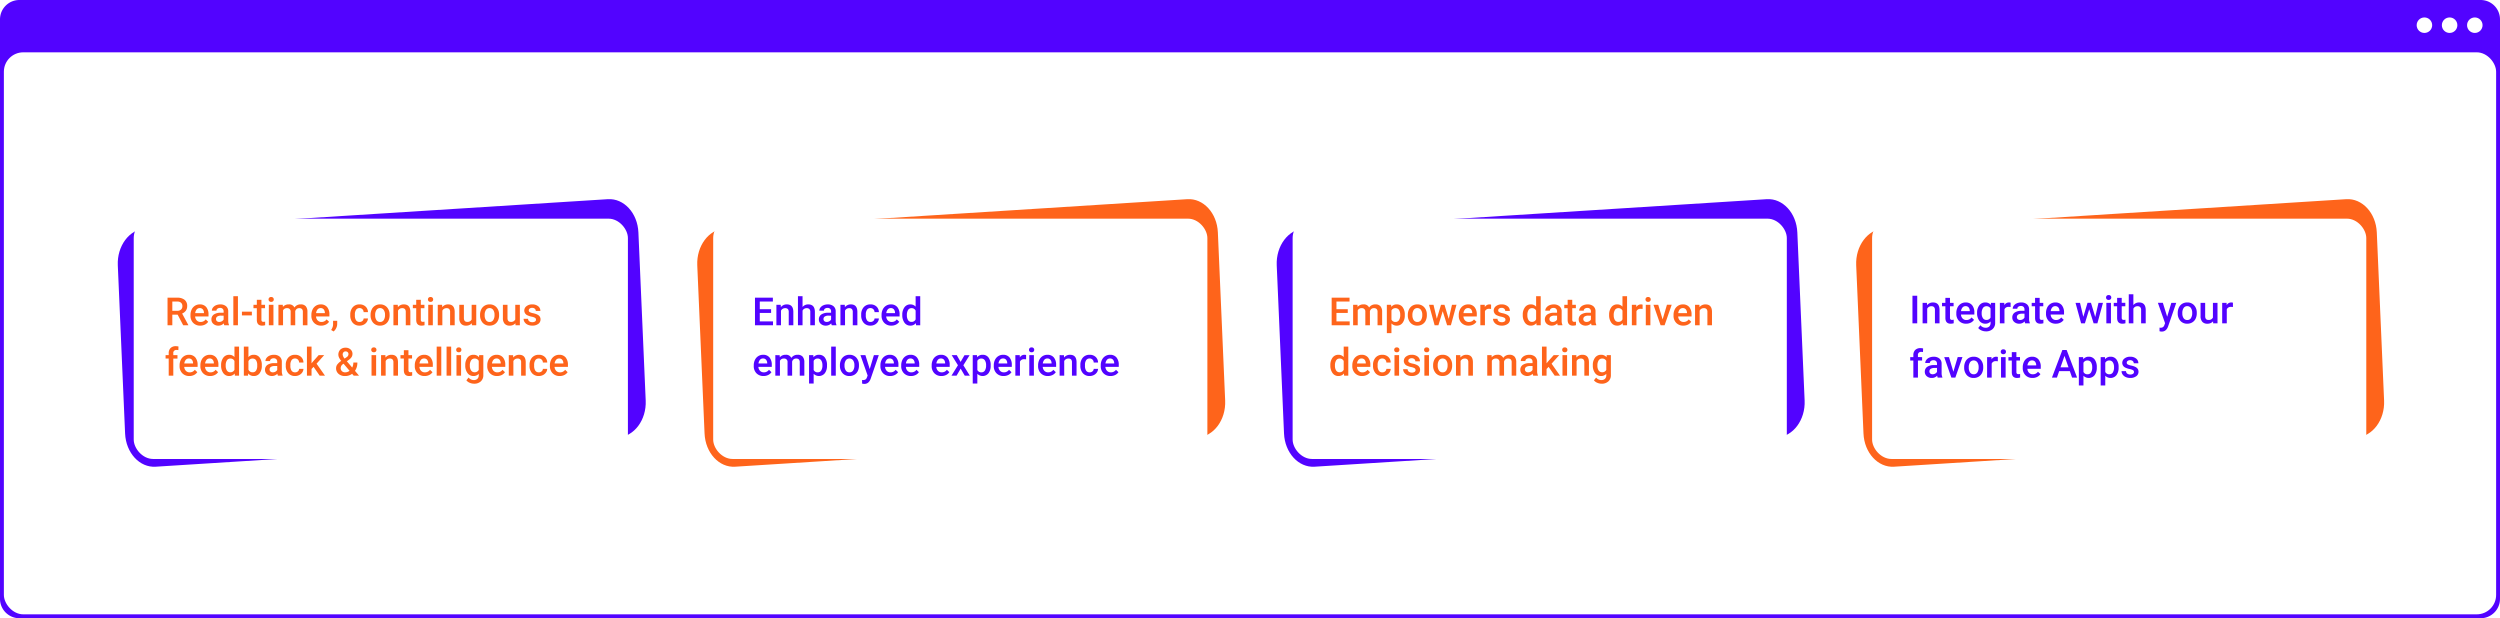 <svg xmlns="http://www.w3.org/2000/svg" xmlns:xlink="http://www.w3.org/1999/xlink" width="1290" height="319" viewBox="0 0 1290 319">
  <defs>
    <filter id="Rectangle_236" x="60" y="103.83" width="273" height="142" filterUnits="userSpaceOnUse">
      <feOffset dy="3" input="SourceAlpha"/>
      <feGaussianBlur stdDeviation="3" result="blur"/>
      <feFlood flood-opacity="0.161"/>
      <feComposite operator="in" in2="blur"/>
      <feComposite in="SourceGraphic"/>
    </filter>
    <filter id="Rectangle_236-2" x="957" y="103.83" width="273" height="142" filterUnits="userSpaceOnUse">
      <feOffset dy="3" input="SourceAlpha"/>
      <feGaussianBlur stdDeviation="3" result="blur-2"/>
      <feFlood flood-opacity="0.161"/>
      <feComposite operator="in" in2="blur-2"/>
      <feComposite in="SourceGraphic"/>
    </filter>
    <filter id="Rectangle_236-3" x="657.999" y="103.83" width="273" height="142" filterUnits="userSpaceOnUse">
      <feOffset dy="3" input="SourceAlpha"/>
      <feGaussianBlur stdDeviation="3" result="blur-3"/>
      <feFlood flood-opacity="0.161"/>
      <feComposite operator="in" in2="blur-3"/>
      <feComposite in="SourceGraphic"/>
    </filter>
    <filter id="Rectangle_236-4" x="358.999" y="103.83" width="273" height="142" filterUnits="userSpaceOnUse">
      <feOffset dy="3" input="SourceAlpha"/>
      <feGaussianBlur stdDeviation="3" result="blur-4"/>
      <feFlood flood-opacity="0.161"/>
      <feComposite operator="in" in2="blur-4"/>
      <feComposite in="SourceGraphic"/>
    </filter>
  </defs>
  <g id="upz_coreCase" transform="translate(-304.234 -1551)">
    <g id="Base" transform="translate(-7.766 462)">
      <path id="Path_3044" data-name="Path 3044" d="M10,0H1280a10,10,0,0,1,10,10V309a10,10,0,0,1-10,10H10A10,10,0,0,1,0,309V10A10,10,0,0,1,10,0Z" transform="translate(312 1089)" fill="#5203ff"/>
      <rect id="Rectangle_187" data-name="Rectangle 187" width="1286" height="290" rx="10" transform="translate(314 1116)" fill="#fff"/>
      <circle id="Ellipse_157" data-name="Ellipse 157" cx="4" cy="4" r="4" transform="translate(1585 1098)" fill="#fff"/>
      <circle id="Ellipse_158" data-name="Ellipse 158" cx="4" cy="4" r="4" transform="translate(1572 1098)" fill="#fff"/>
      <circle id="Ellipse_159" data-name="Ellipse 159" cx="4" cy="4" r="4" transform="translate(1559 1098)" fill="#fff"/>
    </g>
    <g id="core-box-1" transform="translate(375.626 1648.83)">
      <path id="Path_3073" data-name="Path 3073" d="M15.009-.162,254.144-2.748c8.289-.09,14.936,7.94,14.846,17.934l-.779,86.864c-.09,9.994-6.882,18.169-15.171,18.259L13.9,122.895c-8.289.09-14.936-7.94-14.846-17.934L-.162,18.1C-.073,8.1,6.72-.073,15.009-.162Z" transform="translate(-11.392 20.993) rotate(-3)" fill="#5203ff"/>
      <g transform="matrix(1, 0, 0, 1, -71.39, -97.83)" filter="url(#Rectangle_236)">
        <rect id="Rectangle_236-5" data-name="Rectangle 236" width="255" height="124" rx="10" transform="translate(69 109.83)" fill="#fff"/>
      </g>
      <path id="Path_3077" data-name="Path 3077" d="M6.67-5.469H3.916V0H1.445V-14.219h5a5.816,5.816,0,0,1,3.8,1.1,3.907,3.907,0,0,1,1.338,3.2,4,4,0,0,1-.688,2.39A4.381,4.381,0,0,1,8.975-6.048L12.168-.127V0H9.521ZM3.916-7.461H6.455a2.824,2.824,0,0,0,1.953-.63,2.2,2.2,0,0,0,.7-1.724,2.338,2.338,0,0,0-.649-1.768,2.759,2.759,0,0,0-1.938-.645H3.916ZM18.35.2a4.91,4.91,0,0,1-3.657-1.421,5.154,5.154,0,0,1-1.4-3.784V-5.3A6.34,6.34,0,0,1,13.9-8.13a4.645,4.645,0,0,1,1.714-1.938,4.531,4.531,0,0,1,2.461-.693,4.147,4.147,0,0,1,3.335,1.377,5.823,5.823,0,0,1,1.177,3.9v.957h-6.9a3.173,3.173,0,0,0,.874,2.07,2.624,2.624,0,0,0,1.929.762,3.213,3.213,0,0,0,2.656-1.318L22.422-1.8a4.272,4.272,0,0,1-1.694,1.47A5.3,5.3,0,0,1,18.35.2Zm-.283-9.053a2,2,0,0,0-1.577.684,3.543,3.543,0,0,0-.767,1.9h4.521v-.176a2.884,2.884,0,0,0-.635-1.8A1.983,1.983,0,0,0,18.066-8.857ZM30.742,0a3.662,3.662,0,0,1-.273-.986A3.694,3.694,0,0,1,27.7.2a3.728,3.728,0,0,1-2.6-.908,2.906,2.906,0,0,1-1.006-2.246,3,3,0,0,1,1.255-2.593,6.081,6.081,0,0,1,3.589-.9h1.455v-.693a1.851,1.851,0,0,0-.459-1.313,1.819,1.819,0,0,0-1.4-.493,2.09,2.09,0,0,0-1.328.405,1.254,1.254,0,0,0-.518,1.03H24.316a2.634,2.634,0,0,1,.576-1.626,3.839,3.839,0,0,1,1.567-1.187,5.506,5.506,0,0,1,2.212-.43,4.434,4.434,0,0,1,2.959.933,3.326,3.326,0,0,1,1.133,2.622v4.766a5.4,5.4,0,0,0,.4,2.275V0ZM28.135-1.709a2.7,2.7,0,0,0,1.323-.342,2.284,2.284,0,0,0,.933-.918V-4.961H29.111a3.5,3.5,0,0,0-1.982.459,1.487,1.487,0,0,0-.664,1.3,1.387,1.387,0,0,0,.454,1.089A1.758,1.758,0,0,0,28.135-1.709ZM37.773,0H35.4V-15h2.373Zm7.188-5.088H39.834V-7h5.127Zm4.932-8.047v2.568h1.865v1.758H49.893v5.9a1.3,1.3,0,0,0,.239.874,1.109,1.109,0,0,0,.854.269,3.656,3.656,0,0,0,.83-.1V-.029A5.845,5.845,0,0,1,50.254.2Q47.52.2,47.52-2.822V-8.809H45.781v-1.758H47.52v-2.568ZM56.094,0H53.721V-10.566h2.373Zm-2.52-13.311a1.259,1.259,0,0,1,.347-.908,1.309,1.309,0,0,1,.991-.361,1.326,1.326,0,0,1,1,.361,1.25,1.25,0,0,1,.352.908,1.221,1.221,0,0,1-.352.894,1.336,1.336,0,0,1-1,.356,1.32,1.32,0,0,1-.991-.356A1.23,1.23,0,0,1,53.574-13.311Zm7.334,2.744.068,1.1a3.8,3.8,0,0,1,3.047-1.3,2.921,2.921,0,0,1,2.9,1.621,3.748,3.748,0,0,1,3.242-1.621,3.294,3.294,0,0,1,2.6.967,4.257,4.257,0,0,1,.874,2.852V0H71.27V-6.875A2.1,2.1,0,0,0,70.83-8.35a1.924,1.924,0,0,0-1.455-.469,1.976,1.976,0,0,0-1.323.435,2.292,2.292,0,0,0-.718,1.138L67.344,0H64.971V-6.953a1.693,1.693,0,0,0-1.9-1.865,2.089,2.089,0,0,0-2.021,1.162V0H58.672V-10.566ZM80.732.2a4.91,4.91,0,0,1-3.657-1.421,5.154,5.154,0,0,1-1.4-3.784V-5.3a6.34,6.34,0,0,1,.61-2.827A4.645,4.645,0,0,1,78-10.068a4.531,4.531,0,0,1,2.461-.693,4.147,4.147,0,0,1,3.335,1.377,5.822,5.822,0,0,1,1.177,3.9v.957h-6.9a3.173,3.173,0,0,0,.874,2.07,2.624,2.624,0,0,0,1.929.762,3.213,3.213,0,0,0,2.656-1.318L84.8-1.8A4.272,4.272,0,0,1,83.11-.327,5.3,5.3,0,0,1,80.732.2Zm-.283-9.053a2,2,0,0,0-1.577.684,3.543,3.543,0,0,0-.767,1.9h4.521v-.176a2.884,2.884,0,0,0-.635-1.8A1.983,1.983,0,0,0,80.449-8.857ZM87.148,3.2l-1.279-.762A6.9,6.9,0,0,0,86.646.894a4.619,4.619,0,0,0,.22-1.343V-2.295H89l-.01,1.709a4.763,4.763,0,0,1-.522,2.075A5.155,5.155,0,0,1,87.148,3.2Zm13.379-4.9A2.146,2.146,0,0,0,102-2.217a1.768,1.768,0,0,0,.625-1.279h2.236a3.486,3.486,0,0,1-.615,1.841A4.035,4.035,0,0,1,102.686-.3a4.656,4.656,0,0,1-2.129.5A4.505,4.505,0,0,1,97.041-1.24a5.694,5.694,0,0,1-1.3-3.965v-.244a5.6,5.6,0,0,1,1.289-3.862,4.464,4.464,0,0,1,3.516-1.45,4.341,4.341,0,0,1,3.071,1.1,3.935,3.935,0,0,1,1.245,2.886h-2.236a2.173,2.173,0,0,0-.62-1.494,2,2,0,0,0-1.479-.586,2.088,2.088,0,0,0-1.777.835,4.261,4.261,0,0,0-.635,2.534v.381a4.331,4.331,0,0,0,.62,2.563A2.086,2.086,0,0,0,100.527-1.7Zm5.684-3.682a6.231,6.231,0,0,1,.615-2.8,4.493,4.493,0,0,1,1.729-1.914,4.87,4.87,0,0,1,2.559-.669,4.615,4.615,0,0,1,3.472,1.377,5.416,5.416,0,0,1,1.44,3.652l.01.557a6.286,6.286,0,0,1-.6,2.793,4.439,4.439,0,0,1-1.719,1.9A4.906,4.906,0,0,1,111.133.2a4.584,4.584,0,0,1-3.579-1.489,5.7,5.7,0,0,1-1.343-3.97Zm2.373.205a4.258,4.258,0,0,0,.674,2.554,2.191,2.191,0,0,0,1.875.923A2.167,2.167,0,0,0,113-2.637a4.7,4.7,0,0,0,.669-2.744,4.2,4.2,0,0,0-.688-2.539,2.2,2.2,0,0,0-1.87-.937,2.178,2.178,0,0,0-1.846.923A4.614,4.614,0,0,0,108.584-5.176Zm11.66-5.391.068,1.221a3.8,3.8,0,0,1,3.076-1.416q3.3,0,3.359,3.779V0h-2.373V-6.846a2.176,2.176,0,0,0-.435-1.489,1.828,1.828,0,0,0-1.421-.483,2.287,2.287,0,0,0-2.139,1.3V0h-2.373V-10.566Zm11.895-2.568v2.568H134v1.758h-1.865v5.9a1.3,1.3,0,0,0,.239.874,1.109,1.109,0,0,0,.854.269,3.656,3.656,0,0,0,.83-.1V-.029A5.845,5.845,0,0,1,132.5.2q-2.734,0-2.734-3.018V-8.809h-1.738v-1.758h1.738v-2.568ZM138.34,0h-2.373V-10.566h2.373Zm-2.52-13.311a1.259,1.259,0,0,1,.347-.908,1.309,1.309,0,0,1,.991-.361,1.326,1.326,0,0,1,1,.361,1.25,1.25,0,0,1,.352.908,1.221,1.221,0,0,1-.352.894,1.336,1.336,0,0,1-1,.356,1.32,1.32,0,0,1-.991-.356A1.23,1.23,0,0,1,135.82-13.311Zm7.3,2.744.068,1.221a3.8,3.8,0,0,1,3.076-1.416q3.3,0,3.359,3.779V0h-2.373V-6.846a2.176,2.176,0,0,0-.435-1.489,1.828,1.828,0,0,0-1.421-.483,2.287,2.287,0,0,0-2.139,1.3V0h-2.373V-10.566Zm15.322,9.531A3.68,3.68,0,0,1,155.479.2a3.28,3.28,0,0,1-2.6-1.006,4.279,4.279,0,0,1-.884-2.91v-6.846h2.373V-3.75q0,2.012,1.67,2.012a2.345,2.345,0,0,0,2.334-1.24v-7.588h2.373V0h-2.236Zm4.268-4.346a6.231,6.231,0,0,1,.615-2.8,4.493,4.493,0,0,1,1.729-1.914,4.87,4.87,0,0,1,2.559-.669,4.615,4.615,0,0,1,3.472,1.377,5.416,5.416,0,0,1,1.44,3.652l.01.557a6.286,6.286,0,0,1-.6,2.793,4.439,4.439,0,0,1-1.719,1.9A4.906,4.906,0,0,1,167.637.2a4.584,4.584,0,0,1-3.579-1.489,5.7,5.7,0,0,1-1.343-3.97Zm2.373.205a4.258,4.258,0,0,0,.674,2.554,2.191,2.191,0,0,0,1.875.923,2.167,2.167,0,0,0,1.87-.937,4.7,4.7,0,0,0,.669-2.744,4.2,4.2,0,0,0-.688-2.539,2.2,2.2,0,0,0-1.87-.937,2.178,2.178,0,0,0-1.846.923A4.614,4.614,0,0,0,165.088-5.176Zm15.859,4.141A3.68,3.68,0,0,1,177.979.2a3.28,3.28,0,0,1-2.6-1.006,4.279,4.279,0,0,1-.884-2.91v-6.846h2.373V-3.75q0,2.012,1.67,2.012a2.345,2.345,0,0,0,2.334-1.24v-7.588h2.373V0h-2.236Zm10.635-1.836a1.076,1.076,0,0,0-.522-.967,5.557,5.557,0,0,0-1.733-.586,8.911,8.911,0,0,1-2.021-.645,2.7,2.7,0,0,1-1.777-2.49,2.813,2.813,0,0,1,1.152-2.285,4.556,4.556,0,0,1,2.93-.918,4.74,4.74,0,0,1,3.062.938,2.975,2.975,0,0,1,1.167,2.432h-2.373a1.462,1.462,0,0,0-.508-1.138,1.946,1.946,0,0,0-1.348-.454,2.1,2.1,0,0,0-1.274.361,1.139,1.139,0,0,0-.493.967.962.962,0,0,0,.459.85,6.312,6.312,0,0,0,1.855.61,8.783,8.783,0,0,1,2.192.732,3.1,3.1,0,0,1,1.182,1.021A2.6,2.6,0,0,1,193.916-3a2.753,2.753,0,0,1-1.182,2.31,5.039,5.039,0,0,1-3.1.884,5.464,5.464,0,0,1-2.314-.469,3.809,3.809,0,0,1-1.582-1.289,3.051,3.051,0,0,1-.566-1.768h2.3a1.672,1.672,0,0,0,.635,1.294,2.467,2.467,0,0,0,1.553.454,2.4,2.4,0,0,0,1.426-.356A1.1,1.1,0,0,0,191.582-2.871ZM2.051,26V17.191H.439V15.434H2.051v-.967a3.629,3.629,0,0,1,.977-2.715,3.741,3.741,0,0,1,2.734-.957,5.485,5.485,0,0,1,1.328.176l-.059,1.855a4.674,4.674,0,0,0-.908-.078,1.524,1.524,0,0,0-1.7,1.748v.938H6.572v1.758H4.424V26Zm10.674.2a4.91,4.91,0,0,1-3.657-1.421,5.154,5.154,0,0,1-1.4-3.784V20.7a6.34,6.34,0,0,1,.61-2.827A4.645,4.645,0,0,1,9.99,15.932a4.531,4.531,0,0,1,2.461-.693,4.147,4.147,0,0,1,3.335,1.377,5.823,5.823,0,0,1,1.177,3.9v.957h-6.9a3.173,3.173,0,0,0,.874,2.07,2.624,2.624,0,0,0,1.929.762,3.213,3.213,0,0,0,2.656-1.318L16.8,24.2a4.272,4.272,0,0,1-1.694,1.47A5.3,5.3,0,0,1,12.725,26.2Zm-.283-9.053a2,2,0,0,0-1.577.684,3.543,3.543,0,0,0-.767,1.9h4.521v-.176a2.884,2.884,0,0,0-.635-1.8A1.983,1.983,0,0,0,12.441,17.143ZM23.457,26.2A4.91,4.91,0,0,1,19.8,24.774a5.154,5.154,0,0,1-1.4-3.784V20.7a6.34,6.34,0,0,1,.61-2.827,4.645,4.645,0,0,1,1.714-1.938,4.531,4.531,0,0,1,2.461-.693,4.147,4.147,0,0,1,3.335,1.377,5.823,5.823,0,0,1,1.177,3.9v.957h-6.9a3.173,3.173,0,0,0,.874,2.07,2.624,2.624,0,0,0,1.929.762,3.213,3.213,0,0,0,2.656-1.318L27.529,24.2a4.272,4.272,0,0,1-1.694,1.47A5.3,5.3,0,0,1,23.457,26.2Zm-.283-9.053a2,2,0,0,0-1.577.684,3.543,3.543,0,0,0-.767,1.9h4.521v-.176a2.884,2.884,0,0,0-.635-1.8A1.983,1.983,0,0,0,23.174,17.143Zm5.918,3.5a6.282,6.282,0,0,1,1.133-3.921,3.63,3.63,0,0,1,3.037-1.479,3.449,3.449,0,0,1,2.715,1.172V11H38.35V26H36.2l-.117-1.094A3.5,3.5,0,0,1,33.242,26.2a3.609,3.609,0,0,1-3-1.494A6.512,6.512,0,0,1,29.092,20.639Zm2.373.205a4.4,4.4,0,0,0,.62,2.515,2.012,2.012,0,0,0,1.763.9,2.241,2.241,0,0,0,2.129-1.3V18.451a2.207,2.207,0,0,0-2.109-1.27,2.027,2.027,0,0,0-1.777.913A4.9,4.9,0,0,0,31.465,20.844Zm18.633-.02A6.347,6.347,0,0,1,49,24.74,3.579,3.579,0,0,1,45.977,26.2a3.447,3.447,0,0,1-2.891-1.338L42.969,26H40.82V11h2.373v5.449a3.435,3.435,0,0,1,2.764-1.211,3.62,3.62,0,0,1,3.037,1.436,6.452,6.452,0,0,1,1.1,4.014Zm-2.373-.205a4.486,4.486,0,0,0-.605-2.578,2.016,2.016,0,0,0-1.758-.859,2.2,2.2,0,0,0-2.168,1.348v4.355a2.226,2.226,0,0,0,2.188,1.377,2,2,0,0,0,1.719-.83,4.347,4.347,0,0,0,.625-2.51ZM58.4,26a3.662,3.662,0,0,1-.273-.986,3.992,3.992,0,0,1-5.371.273,2.906,2.906,0,0,1-1.006-2.246A3,3,0,0,1,53,20.448a6.081,6.081,0,0,1,3.589-.9h1.455v-.693a1.851,1.851,0,0,0-.459-1.313,1.819,1.819,0,0,0-1.4-.493,2.09,2.09,0,0,0-1.328.405,1.254,1.254,0,0,0-.518,1.03H51.973a2.634,2.634,0,0,1,.576-1.626,3.838,3.838,0,0,1,1.567-1.187,5.506,5.506,0,0,1,2.212-.43,4.434,4.434,0,0,1,2.959.933,3.326,3.326,0,0,1,1.133,2.622v4.766a5.4,5.4,0,0,0,.4,2.275V26Zm-2.607-1.709a2.7,2.7,0,0,0,1.323-.342,2.284,2.284,0,0,0,.933-.918V21.039H56.768a3.5,3.5,0,0,0-1.982.459,1.487,1.487,0,0,0-.664,1.3,1.387,1.387,0,0,0,.454,1.089A1.758,1.758,0,0,0,55.791,24.291Zm11.455.01a2.146,2.146,0,0,0,1.475-.518,1.768,1.768,0,0,0,.625-1.279h2.236a3.486,3.486,0,0,1-.615,1.841A4.035,4.035,0,0,1,69.4,25.7a4.656,4.656,0,0,1-2.129.5A4.505,4.505,0,0,1,63.76,24.76a5.694,5.694,0,0,1-1.3-3.965v-.244a5.6,5.6,0,0,1,1.289-3.862,4.464,4.464,0,0,1,3.516-1.45,4.341,4.341,0,0,1,3.071,1.1,3.935,3.935,0,0,1,1.245,2.886H69.346a2.173,2.173,0,0,0-.62-1.494,2,2,0,0,0-1.479-.586,2.088,2.088,0,0,0-1.777.835,4.261,4.261,0,0,0-.635,2.534v.381a4.331,4.331,0,0,0,.62,2.563A2.086,2.086,0,0,0,67.246,24.3Zm9.561-2.832-1.055,1.084V26H73.379V11h2.373v8.652l.742-.928,2.92-3.291h2.852l-3.926,4.4L82.686,26H79.941Zm11.611.693a3.253,3.253,0,0,1,.537-1.812,8.432,8.432,0,0,1,2.119-1.958,8.851,8.851,0,0,1-1.157-1.777,3.676,3.676,0,0,1,.688-4.058,3.791,3.791,0,0,1,2.734-.972,3.608,3.608,0,0,1,2.544.913,2.95,2.95,0,0,1,.991,2.261,3.115,3.115,0,0,1-.449,1.636,5.323,5.323,0,0,1-1.475,1.489l-.967.7,2.744,3.242a5.67,5.67,0,0,0,.6-2.607h2.061a7.1,7.1,0,0,1-1.23,4.307L100.244,26H97.49l-.8-.947A5.883,5.883,0,0,1,93.057,26.2a4.908,4.908,0,0,1-3.374-1.118A3.707,3.707,0,0,1,88.418,22.162ZM93.125,24.3a3.623,3.623,0,0,0,2.246-.8l-3.105-3.662-.3.215a2.538,2.538,0,0,0-1.172,2.031,2.131,2.131,0,0,0,.635,1.6A2.338,2.338,0,0,0,93.125,24.3Zm-1.309-9.16A3.632,3.632,0,0,0,92.822,17.2l1.084-.742.3-.244a1.758,1.758,0,0,0,.605-1.377,1.261,1.261,0,0,0-.42-.952,1.491,1.491,0,0,0-1.064-.4,1.392,1.392,0,0,0-1.1.469A1.729,1.729,0,0,0,91.816,15.141ZM109.082,26h-2.373V15.434h2.373Zm-2.52-13.311a1.259,1.259,0,0,1,.347-.908,1.309,1.309,0,0,1,.991-.361,1.326,1.326,0,0,1,1,.361,1.25,1.25,0,0,1,.352.908,1.221,1.221,0,0,1-.352.894,1.336,1.336,0,0,1-1,.356,1.32,1.32,0,0,1-.991-.356A1.23,1.23,0,0,1,106.563,12.689Zm7.3,2.744.068,1.221a3.8,3.8,0,0,1,3.076-1.416q3.3,0,3.359,3.779V26H118V19.154a2.176,2.176,0,0,0-.435-1.489,1.828,1.828,0,0,0-1.421-.483A2.287,2.287,0,0,0,114,18.48V26h-2.373V15.434Zm11.895-2.568v2.568h1.865v1.758h-1.865v5.9a1.3,1.3,0,0,0,.239.874,1.109,1.109,0,0,0,.854.269,3.656,3.656,0,0,0,.83-.1v1.836a5.844,5.844,0,0,1-1.562.225q-2.734,0-2.734-3.018V17.191H121.65V15.434h1.738V12.865Zm8.33,13.33a4.91,4.91,0,0,1-3.657-1.421,5.154,5.154,0,0,1-1.4-3.784V20.7a6.34,6.34,0,0,1,.61-2.827,4.646,4.646,0,0,1,1.714-1.938,4.531,4.531,0,0,1,2.461-.693,4.147,4.147,0,0,1,3.335,1.377,5.823,5.823,0,0,1,1.177,3.9v.957h-6.9a3.173,3.173,0,0,0,.874,2.07,2.624,2.624,0,0,0,1.929.762,3.213,3.213,0,0,0,2.656-1.318l1.279,1.221a4.272,4.272,0,0,1-1.694,1.47A5.3,5.3,0,0,1,134.092,26.2Zm-.283-9.053a2,2,0,0,0-1.577.684,3.543,3.543,0,0,0-.767,1.9h4.521v-.176a2.884,2.884,0,0,0-.635-1.8A1.983,1.983,0,0,0,133.809,17.143ZM142.7,26h-2.373V11H142.7Zm5.107,0H145.43V11H147.8Zm5.107,0h-2.373V15.434h2.373Zm-2.52-13.311a1.259,1.259,0,0,1,.347-.908,1.309,1.309,0,0,1,.991-.361,1.326,1.326,0,0,1,1,.361,1.25,1.25,0,0,1,.352.908,1.221,1.221,0,0,1-.352.894,1.336,1.336,0,0,1-1,.356,1.32,1.32,0,0,1-.991-.356A1.23,1.23,0,0,1,150.391,12.689Zm4.688,7.949a6.18,6.18,0,0,1,1.157-3.931,3.714,3.714,0,0,1,3.071-1.47,3.48,3.48,0,0,1,2.842,1.26l.107-1.064h2.139V25.678a4.258,4.258,0,0,1-1.294,3.281,4.928,4.928,0,0,1-3.491,1.2,5.627,5.627,0,0,1-2.271-.483,4.034,4.034,0,0,1-1.685-1.265l1.123-1.426a3.392,3.392,0,0,0,2.7,1.3,2.621,2.621,0,0,0,1.865-.64,2.451,2.451,0,0,0,.684-1.88v-.713a3.494,3.494,0,0,1-2.734,1.143,3.705,3.705,0,0,1-3.032-1.475A6.38,6.38,0,0,1,155.078,20.639Zm2.363.205a4.254,4.254,0,0,0,.649,2.5,2.088,2.088,0,0,0,1.8.913,2.284,2.284,0,0,0,2.129-1.23V18.383a2.251,2.251,0,0,0-2.109-1.2,2.1,2.1,0,0,0-1.821.928A4.763,4.763,0,0,0,157.441,20.844ZM171.484,26.2a4.91,4.91,0,0,1-3.657-1.421,5.154,5.154,0,0,1-1.4-3.784V20.7a6.34,6.34,0,0,1,.61-2.827,4.646,4.646,0,0,1,1.714-1.938,4.531,4.531,0,0,1,2.461-.693,4.147,4.147,0,0,1,3.335,1.377,5.823,5.823,0,0,1,1.177,3.9v.957h-6.9a3.173,3.173,0,0,0,.874,2.07,2.624,2.624,0,0,0,1.929.762,3.213,3.213,0,0,0,2.656-1.318l1.279,1.221a4.272,4.272,0,0,1-1.694,1.47A5.3,5.3,0,0,1,171.484,26.2Zm-.283-9.053a2,2,0,0,0-1.577.684,3.543,3.543,0,0,0-.767,1.9h4.521v-.176a2.884,2.884,0,0,0-.635-1.8A1.983,1.983,0,0,0,171.2,17.143Zm8.564-1.709.068,1.221a3.8,3.8,0,0,1,3.076-1.416q3.3,0,3.359,3.779V26H183.9V19.154a2.176,2.176,0,0,0-.435-1.489,1.828,1.828,0,0,0-1.421-.483,2.287,2.287,0,0,0-2.139,1.3V26h-2.373V15.434ZM193.027,24.3a2.146,2.146,0,0,0,1.475-.518,1.768,1.768,0,0,0,.625-1.279h2.236a3.486,3.486,0,0,1-.615,1.841,4.035,4.035,0,0,1-1.562,1.353,4.656,4.656,0,0,1-2.129.5,4.505,4.505,0,0,1-3.516-1.436,5.694,5.694,0,0,1-1.3-3.965v-.244a5.6,5.6,0,0,1,1.289-3.862,4.464,4.464,0,0,1,3.516-1.45,4.341,4.341,0,0,1,3.071,1.1,3.935,3.935,0,0,1,1.245,2.886h-2.236a2.173,2.173,0,0,0-.62-1.494,2,2,0,0,0-1.479-.586,2.088,2.088,0,0,0-1.777.835,4.261,4.261,0,0,0-.635,2.534v.381a4.331,4.331,0,0,0,.62,2.563A2.086,2.086,0,0,0,193.027,24.3ZM203.809,26.2a4.91,4.91,0,0,1-3.657-1.421,5.154,5.154,0,0,1-1.4-3.784V20.7a6.34,6.34,0,0,1,.61-2.827,4.646,4.646,0,0,1,1.714-1.938,4.531,4.531,0,0,1,2.461-.693,4.147,4.147,0,0,1,3.335,1.377,5.823,5.823,0,0,1,1.177,3.9v.957h-6.9a3.173,3.173,0,0,0,.874,2.07,2.624,2.624,0,0,0,1.929.762,3.213,3.213,0,0,0,2.656-1.318l1.279,1.221a4.272,4.272,0,0,1-1.694,1.47A5.3,5.3,0,0,1,203.809,26.2Zm-.283-9.053a2,2,0,0,0-1.577.684,3.543,3.543,0,0,0-.767,1.9H205.7v-.176a2.884,2.884,0,0,0-.635-1.8A1.983,1.983,0,0,0,203.525,17.143Z" transform="translate(13.609 70)" fill="#fe641b"/>
    </g>
    <g id="core-box-2" transform="translate(1272.636 1648.83)">
      <path id="Path_3072" data-name="Path 3072" d="M15.009-.162,254.144-2.748c8.289-.09,14.936,7.94,14.846,17.934l-.779,86.864c-.09,9.994-6.882,18.169-15.171,18.259L13.9,122.895c-8.289.09-14.936-7.94-14.846-17.934L-.162,18.1C-.073,8.1,6.72-.073,15.009-.162Z" transform="translate(-11.393 20.993) rotate(-3)" fill="#fe641b"/>
      <g transform="matrix(1, 0, 0, 1, -968.4, -97.83)" filter="url(#Rectangle_236-2)">
        <rect id="Rectangle_236-6" data-name="Rectangle 236" width="255" height="124" rx="10" transform="translate(966 109.83)" fill="#fff"/>
      </g>
      <path id="Path_3076" data-name="Path 3076" d="M4.053,0H1.592V-14.219H4.053Zm5.01-10.566.068,1.221a3.8,3.8,0,0,1,3.076-1.416q3.3,0,3.359,3.779V0H13.193V-6.846a2.176,2.176,0,0,0-.435-1.489,1.828,1.828,0,0,0-1.421-.483A2.287,2.287,0,0,0,9.2-7.52V0H6.826V-10.566Zm11.895-2.568v2.568h1.865v1.758H20.957v5.9a1.3,1.3,0,0,0,.239.874,1.109,1.109,0,0,0,.854.269,3.656,3.656,0,0,0,.83-.1V-.029A5.845,5.845,0,0,1,21.318.2q-2.734,0-2.734-3.018V-8.809H16.846v-1.758h1.738v-2.568ZM29.287.2A4.91,4.91,0,0,1,25.63-1.226a5.154,5.154,0,0,1-1.4-3.784V-5.3a6.34,6.34,0,0,1,.61-2.827,4.645,4.645,0,0,1,1.714-1.938,4.531,4.531,0,0,1,2.461-.693,4.147,4.147,0,0,1,3.335,1.377,5.823,5.823,0,0,1,1.177,3.9v.957h-6.9a3.173,3.173,0,0,0,.874,2.07,2.624,2.624,0,0,0,1.929.762A3.213,3.213,0,0,0,32.08-3.018L33.359-1.8a4.272,4.272,0,0,1-1.694,1.47A5.3,5.3,0,0,1,29.287.2ZM29-8.857a2,2,0,0,0-1.577.684,3.543,3.543,0,0,0-.767,1.9h4.521v-.176a2.884,2.884,0,0,0-.635-1.8A1.983,1.983,0,0,0,29-8.857Zm5.947,3.5a6.18,6.18,0,0,1,1.157-3.931,3.714,3.714,0,0,1,3.071-1.47A3.48,3.48,0,0,1,42.021-9.5l.107-1.064h2.139V-.322a4.258,4.258,0,0,1-1.294,3.281,4.928,4.928,0,0,1-3.491,1.2,5.627,5.627,0,0,1-2.271-.483,4.034,4.034,0,0,1-1.685-1.265L36.65.986a3.392,3.392,0,0,0,2.7,1.3,2.621,2.621,0,0,0,1.865-.64,2.451,2.451,0,0,0,.684-1.88V-.947A3.494,3.494,0,0,1,39.16.2a3.705,3.705,0,0,1-3.032-1.475A6.38,6.38,0,0,1,34.951-5.361Zm2.363.205a4.254,4.254,0,0,0,.649,2.5,2.088,2.088,0,0,0,1.8.913,2.284,2.284,0,0,0,2.129-1.23V-7.617a2.251,2.251,0,0,0-2.109-1.2,2.1,2.1,0,0,0-1.821.928A4.763,4.763,0,0,0,37.314-5.156ZM52.236-8.4a5.872,5.872,0,0,0-.967-.078,2.177,2.177,0,0,0-2.2,1.25V0H46.7V-10.566h2.266l.059,1.182a2.674,2.674,0,0,1,2.383-1.377,2.222,2.222,0,0,1,.84.137ZM59.756,0a3.662,3.662,0,0,1-.273-.986A3.694,3.694,0,0,1,56.709.2a3.728,3.728,0,0,1-2.6-.908,2.906,2.906,0,0,1-1.006-2.246A3,3,0,0,1,54.36-5.552a6.081,6.081,0,0,1,3.589-.9H59.4v-.693a1.851,1.851,0,0,0-.459-1.313,1.819,1.819,0,0,0-1.4-.493,2.09,2.09,0,0,0-1.328.405A1.254,1.254,0,0,0,55.7-7.52H53.33a2.634,2.634,0,0,1,.576-1.626,3.838,3.838,0,0,1,1.567-1.187,5.506,5.506,0,0,1,2.212-.43,4.434,4.434,0,0,1,2.959.933,3.326,3.326,0,0,1,1.133,2.622v4.766a5.4,5.4,0,0,0,.4,2.275V0ZM57.148-1.709a2.7,2.7,0,0,0,1.323-.342,2.284,2.284,0,0,0,.933-.918V-4.961H58.125a3.5,3.5,0,0,0-1.982.459,1.487,1.487,0,0,0-.664,1.3,1.387,1.387,0,0,0,.454,1.089A1.758,1.758,0,0,0,57.148-1.709ZM67.236-13.135v2.568H69.1v1.758H67.236v5.9a1.3,1.3,0,0,0,.239.874,1.109,1.109,0,0,0,.854.269,3.656,3.656,0,0,0,.83-.1V-.029A5.845,5.845,0,0,1,67.6.2q-2.734,0-2.734-3.018V-8.809H63.125v-1.758h1.738v-2.568ZM75.566.2a4.91,4.91,0,0,1-3.657-1.421,5.154,5.154,0,0,1-1.4-3.784V-5.3a6.34,6.34,0,0,1,.61-2.827,4.645,4.645,0,0,1,1.714-1.938,4.531,4.531,0,0,1,2.461-.693,4.147,4.147,0,0,1,3.335,1.377,5.822,5.822,0,0,1,1.177,3.9v.957H72.9a3.173,3.173,0,0,0,.874,2.07A2.624,2.624,0,0,0,75.7-1.7a3.213,3.213,0,0,0,2.656-1.318L79.639-1.8a4.272,4.272,0,0,1-1.694,1.47A5.3,5.3,0,0,1,75.566.2Zm-.283-9.053a2,2,0,0,0-1.577.684,3.543,3.543,0,0,0-.767,1.9h4.521v-.176a2.884,2.884,0,0,0-.635-1.8A1.983,1.983,0,0,0,75.283-8.857ZM95.908-3.271l1.68-7.295H99.9L97.021,0H95.068L92.8-7.256,90.576,0H88.623L85.732-10.566h2.314L89.756-3.35l2.168-7.217h1.787ZM104.014,0h-2.373V-10.566h2.373Zm-2.52-13.311a1.259,1.259,0,0,1,.347-.908,1.309,1.309,0,0,1,.991-.361,1.326,1.326,0,0,1,1,.361,1.25,1.25,0,0,1,.352.908,1.221,1.221,0,0,1-.352.894,1.336,1.336,0,0,1-1,.356,1.32,1.32,0,0,1-.991-.356A1.23,1.23,0,0,1,101.494-13.311Zm8.076.176v2.568h1.865v1.758H109.57v5.9a1.3,1.3,0,0,0,.239.874,1.109,1.109,0,0,0,.854.269,3.656,3.656,0,0,0,.83-.1V-.029A5.845,5.845,0,0,1,109.932.2Q107.2.2,107.2-2.822V-8.809h-1.738v-1.758H107.2v-2.568Zm6.016,3.721a3.714,3.714,0,0,1,2.939-1.348q3.379,0,3.428,3.857V0H119.58V-6.816a2.086,2.086,0,0,0-.474-1.548,1.936,1.936,0,0,0-1.392-.454,2.286,2.286,0,0,0-2.129,1.27V0h-2.373V-15h2.373ZM133.027-3.4l2.148-7.168h2.529L133.506,1.6q-.967,2.666-3.281,2.666a4.231,4.231,0,0,1-1.143-.177V2.246l.449.029a2.31,2.31,0,0,0,1.353-.327,2.167,2.167,0,0,0,.718-1.1l.342-.907-3.711-10.51h2.559Zm5.449-1.982a6.231,6.231,0,0,1,.615-2.8,4.493,4.493,0,0,1,1.729-1.914,4.87,4.87,0,0,1,2.559-.669,4.615,4.615,0,0,1,3.472,1.377,5.416,5.416,0,0,1,1.44,3.652l.01.557a6.286,6.286,0,0,1-.6,2.793,4.439,4.439,0,0,1-1.719,1.9A4.906,4.906,0,0,1,143.4.2a4.584,4.584,0,0,1-3.579-1.489,5.7,5.7,0,0,1-1.343-3.97Zm2.373.205a4.258,4.258,0,0,0,.674,2.554A2.191,2.191,0,0,0,143.4-1.7a2.167,2.167,0,0,0,1.87-.937,4.7,4.7,0,0,0,.669-2.744,4.2,4.2,0,0,0-.688-2.539,2.2,2.2,0,0,0-1.87-.937,2.178,2.178,0,0,0-1.846.923A4.614,4.614,0,0,0,140.85-5.176Zm15.859,4.141A3.68,3.68,0,0,1,153.74.2a3.28,3.28,0,0,1-2.6-1.006,4.279,4.279,0,0,1-.884-2.91v-6.846h2.373V-3.75q0,2.012,1.67,2.012a2.345,2.345,0,0,0,2.334-1.24v-7.588H159V0h-2.236ZM166.953-8.4a5.872,5.872,0,0,0-.967-.078,2.177,2.177,0,0,0-2.2,1.25V0h-2.373V-10.566h2.266l.059,1.182a2.674,2.674,0,0,1,2.383-1.377,2.222,2.222,0,0,1,.84.137ZM2.051,28V19.191H.439V17.434H2.051v-.967a3.629,3.629,0,0,1,.977-2.715,3.741,3.741,0,0,1,2.734-.957,5.485,5.485,0,0,1,1.328.176l-.059,1.855a4.674,4.674,0,0,0-.908-.078,1.524,1.524,0,0,0-1.7,1.748v.938H6.572v1.758H4.424V28Zm12.568,0a3.662,3.662,0,0,1-.273-.986A3.694,3.694,0,0,1,11.572,28.2a3.728,3.728,0,0,1-2.6-.908,2.906,2.906,0,0,1-1.006-2.246,3,3,0,0,1,1.255-2.593,6.081,6.081,0,0,1,3.589-.9h1.455v-.693a1.851,1.851,0,0,0-.459-1.313,1.819,1.819,0,0,0-1.4-.493,2.09,2.09,0,0,0-1.328.405,1.254,1.254,0,0,0-.518,1.03H8.193a2.634,2.634,0,0,1,.576-1.626,3.839,3.839,0,0,1,1.567-1.187,5.506,5.506,0,0,1,2.212-.43,4.434,4.434,0,0,1,2.959.933,3.326,3.326,0,0,1,1.133,2.622v4.766a5.4,5.4,0,0,0,.4,2.275V28Zm-2.607-1.709a2.7,2.7,0,0,0,1.323-.342,2.284,2.284,0,0,0,.933-.918V23.039H12.988a3.5,3.5,0,0,0-1.982.459,1.487,1.487,0,0,0-.664,1.3,1.387,1.387,0,0,0,.454,1.089A1.758,1.758,0,0,0,12.012,26.291Zm10.693-1.3,2.236-7.559h2.451L23.73,28H21.67L17.979,17.434h2.461Zm5.576-2.373a6.231,6.231,0,0,1,.615-2.8,4.493,4.493,0,0,1,1.729-1.914,4.87,4.87,0,0,1,2.559-.669,4.615,4.615,0,0,1,3.472,1.377,5.416,5.416,0,0,1,1.44,3.652l.01.557a6.286,6.286,0,0,1-.6,2.793,4.439,4.439,0,0,1-1.719,1.9A4.906,4.906,0,0,1,33.2,28.2a4.584,4.584,0,0,1-3.579-1.489,5.7,5.7,0,0,1-1.343-3.97Zm2.373.205a4.258,4.258,0,0,0,.674,2.554A2.191,2.191,0,0,0,33.2,26.3a2.167,2.167,0,0,0,1.87-.937,4.7,4.7,0,0,0,.669-2.744,4.2,4.2,0,0,0-.688-2.539,2.321,2.321,0,0,0-3.716-.015A4.614,4.614,0,0,0,30.654,22.824ZM45.645,19.6a5.872,5.872,0,0,0-.967-.078,2.177,2.177,0,0,0-2.2,1.25V28H40.107V17.434h2.266l.059,1.182a2.674,2.674,0,0,1,2.383-1.377,2.222,2.222,0,0,1,.84.137ZM49.668,28H47.295V17.434h2.373Zm-2.52-13.311a1.259,1.259,0,0,1,.347-.908,1.309,1.309,0,0,1,.991-.361,1.326,1.326,0,0,1,1,.361,1.25,1.25,0,0,1,.352.908,1.221,1.221,0,0,1-.352.894,1.336,1.336,0,0,1-1,.356,1.32,1.32,0,0,1-.991-.356A1.23,1.23,0,0,1,47.148,14.689Zm8.076.176v2.568H57.09v1.758H55.225v5.9a1.3,1.3,0,0,0,.239.874,1.109,1.109,0,0,0,.854.269,3.656,3.656,0,0,0,.83-.1v1.836a5.844,5.844,0,0,1-1.562.225q-2.734,0-2.734-3.018V19.191H51.113V17.434h1.738V14.865Zm8.33,13.33A4.91,4.91,0,0,1,59.9,26.774a5.154,5.154,0,0,1-1.4-3.784V22.7a6.34,6.34,0,0,1,.61-2.827,4.646,4.646,0,0,1,1.714-1.938,4.531,4.531,0,0,1,2.461-.693,4.147,4.147,0,0,1,3.335,1.377,5.822,5.822,0,0,1,1.177,3.9v.957h-6.9a3.173,3.173,0,0,0,.874,2.07,2.624,2.624,0,0,0,1.929.762,3.213,3.213,0,0,0,2.656-1.318L67.627,26.2a4.272,4.272,0,0,1-1.694,1.47A5.3,5.3,0,0,1,63.555,28.2Zm-.283-9.053a2,2,0,0,0-1.577.684,3.543,3.543,0,0,0-.767,1.9h4.521v-.176a2.884,2.884,0,0,0-.635-1.8A1.983,1.983,0,0,0,63.271,19.143ZM82.8,24.689H77.295L76.143,28H73.574l5.371-14.219h2.217L86.543,28H83.965ZM77.988,22.7h4.121l-2.061-5.9Zm18.721.127A6.291,6.291,0,0,1,95.6,26.735a3.867,3.867,0,0,1-5.771.317v5.01H87.451V17.434h2.188l.1,1.074a3.486,3.486,0,0,1,2.842-1.27,3.6,3.6,0,0,1,3.032,1.44,6.459,6.459,0,0,1,1.1,4Zm-2.363-.205a4.407,4.407,0,0,0-.63-2.51,2.048,2.048,0,0,0-1.8-.928,2.184,2.184,0,0,0-2.09,1.2V25.07a2.2,2.2,0,0,0,2.109,1.23,2.045,2.045,0,0,0,1.772-.913A4.851,4.851,0,0,0,94.346,22.619Zm13.623.205a6.291,6.291,0,0,1-1.113,3.911,3.867,3.867,0,0,1-5.771.317v5.01H98.711V17.434H100.9l.1,1.074a3.486,3.486,0,0,1,2.842-1.27,3.6,3.6,0,0,1,3.032,1.44,6.459,6.459,0,0,1,1.1,4Zm-2.363-.205a4.407,4.407,0,0,0-.63-2.51,2.048,2.048,0,0,0-1.8-.928,2.184,2.184,0,0,0-2.09,1.2V25.07a2.2,2.2,0,0,0,2.109,1.23,2.045,2.045,0,0,0,1.772-.913A4.851,4.851,0,0,0,105.605,22.619Zm10.293,2.51a1.076,1.076,0,0,0-.522-.967,5.557,5.557,0,0,0-1.733-.586,8.911,8.911,0,0,1-2.021-.645,2.7,2.7,0,0,1-1.777-2.49A2.813,2.813,0,0,1,111,18.156a4.556,4.556,0,0,1,2.93-.918,4.74,4.74,0,0,1,3.062.938,2.975,2.975,0,0,1,1.167,2.432h-2.373a1.462,1.462,0,0,0-.508-1.138,1.946,1.946,0,0,0-1.348-.454,2.1,2.1,0,0,0-1.274.361,1.139,1.139,0,0,0-.493.967.962.962,0,0,0,.459.85,6.312,6.312,0,0,0,1.855.61,8.783,8.783,0,0,1,2.192.732,3.1,3.1,0,0,1,1.182,1.021A2.6,2.6,0,0,1,118.232,25a2.753,2.753,0,0,1-1.182,2.31,5.039,5.039,0,0,1-3.1.884,5.464,5.464,0,0,1-2.314-.469,3.809,3.809,0,0,1-1.582-1.289,3.051,3.051,0,0,1-.566-1.768h2.3a1.672,1.672,0,0,0,.635,1.294,2.467,2.467,0,0,0,1.553.454,2.4,2.4,0,0,0,1.426-.356A1.1,1.1,0,0,0,115.9,25.129Z" transform="translate(16.832 69)" fill="#5203ff"/>
    </g>
    <g id="core-box-3" transform="translate(973.633 1648.83)">
      <path id="Path_3071" data-name="Path 3071" d="M15.009-.162,254.144-2.748c8.289-.09,14.936,7.94,14.846,17.934l-.779,86.864c-.09,9.994-6.882,18.169-15.171,18.259L13.9,122.895c-8.289.09-14.936-7.94-14.846-17.934L-.162,18.1C-.073,8.1,6.72-.073,15.009-.162Z" transform="translate(-11.393 20.993) rotate(-3)" fill="#5203ff"/>
      <g transform="matrix(1, 0, 0, 1, -669.4, -97.83)" filter="url(#Rectangle_236-3)">
        <rect id="Rectangle_236-7" data-name="Rectangle 236" width="255" height="124" rx="10" transform="translate(667 109.83)" fill="#fff"/>
      </g>
      <path id="Path_3075" data-name="Path 3075" d="M9.756-6.348H3.916v4.375h6.826V0h-9.3V-14.219h9.229v1.992H3.916V-8.3h5.84Zm5-4.219.068,1.1a3.8,3.8,0,0,1,3.047-1.3,2.921,2.921,0,0,1,2.9,1.621,3.748,3.748,0,0,1,3.242-1.621,3.294,3.294,0,0,1,2.6.967,4.257,4.257,0,0,1,.874,2.852V0H25.117V-6.875a2.1,2.1,0,0,0-.439-1.475,1.924,1.924,0,0,0-1.455-.469,1.976,1.976,0,0,0-1.323.435,2.292,2.292,0,0,0-.718,1.138L21.191,0H18.818V-6.953a1.693,1.693,0,0,0-1.9-1.865,2.089,2.089,0,0,0-2.021,1.162V0H12.52V-10.566ZM39.18-5.176a6.291,6.291,0,0,1-1.113,3.911A3.565,3.565,0,0,1,35.078.2,3.589,3.589,0,0,1,32.295-.947v5.01H29.922V-10.566h2.188l.1,1.074a3.485,3.485,0,0,1,2.842-1.27,3.6,3.6,0,0,1,3.032,1.44,6.459,6.459,0,0,1,1.1,4Zm-2.363-.205a4.407,4.407,0,0,0-.63-2.51,2.048,2.048,0,0,0-1.8-.928,2.184,2.184,0,0,0-2.09,1.2V-2.93A2.2,2.2,0,0,0,34.4-1.7a2.045,2.045,0,0,0,1.772-.913A4.851,4.851,0,0,0,36.816-5.381Zm3.926,0a6.231,6.231,0,0,1,.615-2.8,4.493,4.493,0,0,1,1.729-1.914,4.87,4.87,0,0,1,2.559-.669,4.615,4.615,0,0,1,3.472,1.377,5.416,5.416,0,0,1,1.44,3.652l.01.557a6.286,6.286,0,0,1-.6,2.793,4.439,4.439,0,0,1-1.719,1.9A4.906,4.906,0,0,1,45.664.2a4.584,4.584,0,0,1-3.579-1.489,5.7,5.7,0,0,1-1.343-3.97Zm2.373.205a4.258,4.258,0,0,0,.674,2.554,2.191,2.191,0,0,0,1.875.923,2.167,2.167,0,0,0,1.87-.937A4.7,4.7,0,0,0,48.2-5.381a4.2,4.2,0,0,0-.688-2.539,2.2,2.2,0,0,0-1.87-.937,2.178,2.178,0,0,0-1.846.923A4.614,4.614,0,0,0,43.115-5.176Zm18.74,1.9,1.68-7.295H65.85L62.969,0H61.016L58.75-7.256,56.523,0H54.57L51.68-10.566h2.314L55.7-3.35l2.168-7.217h1.787ZM72.09.2a4.91,4.91,0,0,1-3.657-1.421,5.154,5.154,0,0,1-1.4-3.784V-5.3a6.34,6.34,0,0,1,.61-2.827,4.645,4.645,0,0,1,1.714-1.938,4.531,4.531,0,0,1,2.461-.693,4.147,4.147,0,0,1,3.335,1.377,5.822,5.822,0,0,1,1.177,3.9v.957h-6.9a3.173,3.173,0,0,0,.874,2.07,2.624,2.624,0,0,0,1.929.762,3.213,3.213,0,0,0,2.656-1.318L76.162-1.8a4.272,4.272,0,0,1-1.694,1.47A5.3,5.3,0,0,1,72.09.2Zm-.283-9.053a2,2,0,0,0-1.577.684,3.543,3.543,0,0,0-.767,1.9h4.521v-.176a2.884,2.884,0,0,0-.635-1.8A1.983,1.983,0,0,0,71.807-8.857ZM83.7-8.4a5.872,5.872,0,0,0-.967-.078,2.177,2.177,0,0,0-2.2,1.25V0H78.164V-10.566H80.43l.059,1.182a2.674,2.674,0,0,1,2.383-1.377,2.222,2.222,0,0,1,.84.137Zm7.422,5.527a1.076,1.076,0,0,0-.522-.967,5.557,5.557,0,0,0-1.733-.586,8.911,8.911,0,0,1-2.021-.645,2.7,2.7,0,0,1-1.777-2.49,2.813,2.813,0,0,1,1.152-2.285,4.556,4.556,0,0,1,2.93-.918,4.74,4.74,0,0,1,3.062.938,2.975,2.975,0,0,1,1.167,2.432H91.006A1.462,1.462,0,0,0,90.5-8.53a1.946,1.946,0,0,0-1.348-.454,2.1,2.1,0,0,0-1.274.361,1.139,1.139,0,0,0-.493.967.962.962,0,0,0,.459.85A6.312,6.312,0,0,0,89.7-6.2a8.783,8.783,0,0,1,2.192.732,3.1,3.1,0,0,1,1.182,1.021A2.6,2.6,0,0,1,93.457-3a2.753,2.753,0,0,1-1.182,2.31A5.039,5.039,0,0,1,89.18.2a5.464,5.464,0,0,1-2.314-.469,3.809,3.809,0,0,1-1.582-1.289,3.051,3.051,0,0,1-.566-1.768h2.3a1.672,1.672,0,0,0,.635,1.294,2.467,2.467,0,0,0,1.553.454,2.4,2.4,0,0,0,1.426-.356A1.1,1.1,0,0,0,91.123-2.871Zm8.936-2.49a6.282,6.282,0,0,1,1.133-3.921,3.63,3.63,0,0,1,3.037-1.479,3.449,3.449,0,0,1,2.715,1.172V-15h2.373V0h-2.148l-.117-1.094A3.5,3.5,0,0,1,104.209.2a3.609,3.609,0,0,1-3-1.494A6.512,6.512,0,0,1,100.059-5.361Zm2.373.205a4.4,4.4,0,0,0,.62,2.515,2.012,2.012,0,0,0,1.763.9,2.241,2.241,0,0,0,2.129-1.3V-7.549a2.207,2.207,0,0,0-2.109-1.27,2.027,2.027,0,0,0-1.777.913A4.9,4.9,0,0,0,102.432-5.156ZM118.105,0a3.662,3.662,0,0,1-.273-.986A3.694,3.694,0,0,1,115.059.2a3.728,3.728,0,0,1-2.6-.908,2.906,2.906,0,0,1-1.006-2.246,3,3,0,0,1,1.255-2.593,6.081,6.081,0,0,1,3.589-.9h1.455v-.693a1.851,1.851,0,0,0-.459-1.313,1.819,1.819,0,0,0-1.4-.493,2.09,2.09,0,0,0-1.328.405,1.254,1.254,0,0,0-.518,1.03H111.68a2.634,2.634,0,0,1,.576-1.626,3.839,3.839,0,0,1,1.567-1.187,5.506,5.506,0,0,1,2.212-.43,4.434,4.434,0,0,1,2.959.933,3.326,3.326,0,0,1,1.133,2.622v4.766a5.4,5.4,0,0,0,.4,2.275V0ZM115.5-1.709a2.7,2.7,0,0,0,1.323-.342,2.284,2.284,0,0,0,.933-.918V-4.961h-1.279a3.5,3.5,0,0,0-1.982.459,1.487,1.487,0,0,0-.664,1.3,1.387,1.387,0,0,0,.454,1.089A1.758,1.758,0,0,0,115.5-1.709Zm10.088-11.426v2.568h1.865v1.758h-1.865v5.9a1.3,1.3,0,0,0,.239.874,1.109,1.109,0,0,0,.854.269,3.656,3.656,0,0,0,.83-.1V-.029A5.845,5.845,0,0,1,125.947.2q-2.734,0-2.734-3.018V-8.809h-1.738v-1.758h1.738v-2.568ZM135.576,0a3.662,3.662,0,0,1-.273-.986A3.694,3.694,0,0,1,132.529.2a3.728,3.728,0,0,1-2.6-.908,2.906,2.906,0,0,1-1.006-2.246,3,3,0,0,1,1.255-2.593,6.081,6.081,0,0,1,3.589-.9h1.455v-.693a1.851,1.851,0,0,0-.459-1.313,1.819,1.819,0,0,0-1.4-.493,2.09,2.09,0,0,0-1.328.405,1.254,1.254,0,0,0-.518,1.03H129.15a2.634,2.634,0,0,1,.576-1.626,3.838,3.838,0,0,1,1.567-1.187,5.506,5.506,0,0,1,2.212-.43,4.434,4.434,0,0,1,2.959.933A3.326,3.326,0,0,1,137.6-7.207v4.766A5.4,5.4,0,0,0,138-.166V0Zm-2.607-1.709a2.7,2.7,0,0,0,1.323-.342,2.284,2.284,0,0,0,.933-.918V-4.961h-1.279a3.5,3.5,0,0,0-1.982.459,1.487,1.487,0,0,0-.664,1.3,1.387,1.387,0,0,0,.454,1.089A1.758,1.758,0,0,0,132.969-1.709Zm11.65-3.652a6.282,6.282,0,0,1,1.133-3.921,3.63,3.63,0,0,1,3.037-1.479A3.449,3.449,0,0,1,151.5-9.59V-15h2.373V0h-2.148l-.117-1.094A3.5,3.5,0,0,1,148.77.2a3.609,3.609,0,0,1-3-1.494A6.512,6.512,0,0,1,144.619-5.361Zm2.373.205a4.4,4.4,0,0,0,.62,2.515,2.012,2.012,0,0,0,1.763.9,2.241,2.241,0,0,0,2.129-1.3V-7.549a2.207,2.207,0,0,0-2.109-1.27,2.027,2.027,0,0,0-1.777.913A4.9,4.9,0,0,0,146.992-5.156ZM161.885-8.4a5.872,5.872,0,0,0-.967-.078,2.177,2.177,0,0,0-2.2,1.25V0h-2.373V-10.566h2.266l.059,1.182a2.674,2.674,0,0,1,2.383-1.377,2.222,2.222,0,0,1,.84.137ZM165.908,0h-2.373V-10.566h2.373Zm-2.52-13.311a1.259,1.259,0,0,1,.347-.908,1.309,1.309,0,0,1,.991-.361,1.326,1.326,0,0,1,1,.361,1.25,1.25,0,0,1,.352.908,1.221,1.221,0,0,1-.352.894,1.336,1.336,0,0,1-1,.356,1.32,1.32,0,0,1-.991-.356A1.23,1.23,0,0,1,163.389-13.311Zm8.828,10.3,2.236-7.559H176.9L173.242,0h-2.061L167.49-10.566h2.461ZM182.91.2a4.91,4.91,0,0,1-3.657-1.421,5.154,5.154,0,0,1-1.4-3.784V-5.3a6.34,6.34,0,0,1,.61-2.827,4.646,4.646,0,0,1,1.714-1.938,4.531,4.531,0,0,1,2.461-.693,4.147,4.147,0,0,1,3.335,1.377,5.823,5.823,0,0,1,1.177,3.9v.957h-6.9a3.173,3.173,0,0,0,.874,2.07,2.624,2.624,0,0,0,1.929.762A3.213,3.213,0,0,0,185.7-3.018L186.982-1.8a4.272,4.272,0,0,1-1.694,1.47A5.3,5.3,0,0,1,182.91.2Zm-.283-9.053a2,2,0,0,0-1.577.684,3.543,3.543,0,0,0-.767,1.9H184.8v-.176a2.884,2.884,0,0,0-.635-1.8A1.983,1.983,0,0,0,182.627-8.857Zm8.564-1.709.068,1.221a3.8,3.8,0,0,1,3.076-1.416q3.3,0,3.359,3.779V0h-2.373V-6.846a2.176,2.176,0,0,0-.435-1.489,1.828,1.828,0,0,0-1.421-.483,2.287,2.287,0,0,0-2.139,1.3V0h-2.373V-10.566ZM.771,20.639A6.282,6.282,0,0,1,1.9,16.718a3.63,3.63,0,0,1,3.037-1.479A3.449,3.449,0,0,1,7.656,16.41V11h2.373V26H7.881l-.117-1.094A3.5,3.5,0,0,1,4.922,26.2a3.609,3.609,0,0,1-3-1.494A6.512,6.512,0,0,1,.771,20.639Zm2.373.205a4.4,4.4,0,0,0,.62,2.515,2.012,2.012,0,0,0,1.763.9,2.241,2.241,0,0,0,2.129-1.3V18.451a2.207,2.207,0,0,0-2.109-1.27,2.027,2.027,0,0,0-1.777.913A4.9,4.9,0,0,0,3.145,20.844ZM17.158,26.2A4.91,4.91,0,0,1,13.5,24.774a5.154,5.154,0,0,1-1.4-3.784V20.7a6.34,6.34,0,0,1,.61-2.827,4.645,4.645,0,0,1,1.714-1.938,4.531,4.531,0,0,1,2.461-.693,4.147,4.147,0,0,1,3.335,1.377,5.823,5.823,0,0,1,1.177,3.9v.957h-6.9a3.173,3.173,0,0,0,.874,2.07,2.624,2.624,0,0,0,1.929.762,3.213,3.213,0,0,0,2.656-1.318L21.23,24.2a4.272,4.272,0,0,1-1.694,1.47A5.3,5.3,0,0,1,17.158,26.2Zm-.283-9.053a2,2,0,0,0-1.577.684,3.543,3.543,0,0,0-.767,1.9h4.521v-.176a2.884,2.884,0,0,0-.635-1.8A1.983,1.983,0,0,0,16.875,17.143Zm10.7,7.158a2.146,2.146,0,0,0,1.475-.518,1.768,1.768,0,0,0,.625-1.279h2.236a3.486,3.486,0,0,1-.615,1.841A4.035,4.035,0,0,1,29.736,25.7a4.656,4.656,0,0,1-2.129.5,4.505,4.505,0,0,1-3.516-1.436,5.694,5.694,0,0,1-1.3-3.965v-.244a5.6,5.6,0,0,1,1.289-3.862,4.464,4.464,0,0,1,3.516-1.45,4.341,4.341,0,0,1,3.071,1.1,3.935,3.935,0,0,1,1.245,2.886H29.678a2.173,2.173,0,0,0-.62-1.494,2,2,0,0,0-1.479-.586,2.088,2.088,0,0,0-1.777.835,4.261,4.261,0,0,0-.635,2.534v.381a4.331,4.331,0,0,0,.62,2.563A2.086,2.086,0,0,0,27.578,24.3ZM36.23,26H33.857V15.434H36.23Zm-2.52-13.311a1.259,1.259,0,0,1,.347-.908,1.309,1.309,0,0,1,.991-.361,1.326,1.326,0,0,1,1,.361,1.25,1.25,0,0,1,.352.908,1.221,1.221,0,0,1-.352.894,1.336,1.336,0,0,1-1,.356,1.32,1.32,0,0,1-.991-.356A1.23,1.23,0,0,1,33.711,12.689ZM44.736,23.129a1.076,1.076,0,0,0-.522-.967,5.557,5.557,0,0,0-1.733-.586,8.911,8.911,0,0,1-2.021-.645,2.7,2.7,0,0,1-1.777-2.49,2.813,2.813,0,0,1,1.152-2.285,4.556,4.556,0,0,1,2.93-.918,4.74,4.74,0,0,1,3.062.938,2.975,2.975,0,0,1,1.167,2.432H44.619a1.462,1.462,0,0,0-.508-1.138,1.946,1.946,0,0,0-1.348-.454,2.1,2.1,0,0,0-1.274.361,1.139,1.139,0,0,0-.493.967.962.962,0,0,0,.459.85,6.312,6.312,0,0,0,1.855.61,8.783,8.783,0,0,1,2.192.732,3.1,3.1,0,0,1,1.182,1.021A2.6,2.6,0,0,1,47.07,23a2.753,2.753,0,0,1-1.182,2.31,5.039,5.039,0,0,1-3.1.884,5.464,5.464,0,0,1-2.314-.469A3.809,3.809,0,0,1,38.9,24.438a3.051,3.051,0,0,1-.566-1.768h2.3a1.672,1.672,0,0,0,.635,1.294,2.467,2.467,0,0,0,1.553.454,2.4,2.4,0,0,0,1.426-.356A1.1,1.1,0,0,0,44.736,23.129ZM51.66,26H49.287V15.434H51.66Zm-2.52-13.311a1.259,1.259,0,0,1,.347-.908,1.309,1.309,0,0,1,.991-.361,1.326,1.326,0,0,1,1,.361,1.25,1.25,0,0,1,.352.908,1.221,1.221,0,0,1-.352.894,1.336,1.336,0,0,1-1,.356,1.32,1.32,0,0,1-.991-.356A1.23,1.23,0,0,1,49.141,12.689Zm4.658,7.93a6.231,6.231,0,0,1,.615-2.8,4.493,4.493,0,0,1,1.729-1.914,4.87,4.87,0,0,1,2.559-.669,4.615,4.615,0,0,1,3.472,1.377,5.416,5.416,0,0,1,1.44,3.652l.01.557a6.286,6.286,0,0,1-.6,2.793,4.439,4.439,0,0,1-1.719,1.9,4.906,4.906,0,0,1-2.583.674,4.584,4.584,0,0,1-3.579-1.489,5.7,5.7,0,0,1-1.343-3.97Zm2.373.205a4.258,4.258,0,0,0,.674,2.554,2.191,2.191,0,0,0,1.875.923,2.167,2.167,0,0,0,1.87-.937,4.7,4.7,0,0,0,.669-2.744,4.2,4.2,0,0,0-.688-2.539,2.321,2.321,0,0,0-3.716-.015A4.614,4.614,0,0,0,56.172,20.824Zm11.66-5.391.068,1.221a3.8,3.8,0,0,1,3.076-1.416q3.3,0,3.359,3.779V26H71.963V19.154a2.176,2.176,0,0,0-.435-1.489,1.828,1.828,0,0,0-1.421-.483,2.287,2.287,0,0,0-2.139,1.3V26H65.6V15.434Zm16.133,0,.068,1.1a3.8,3.8,0,0,1,3.047-1.3,2.921,2.921,0,0,1,2.9,1.621,3.748,3.748,0,0,1,3.242-1.621,3.294,3.294,0,0,1,2.6.967,4.257,4.257,0,0,1,.874,2.852V26H94.326V19.125a2.1,2.1,0,0,0-.439-1.475,1.924,1.924,0,0,0-1.455-.469,1.976,1.976,0,0,0-1.323.435,2.292,2.292,0,0,0-.718,1.138L90.4,26H88.027V19.047a1.693,1.693,0,0,0-1.9-1.865A2.089,2.089,0,0,0,84.1,18.344V26H81.729V15.434ZM105.449,26a3.662,3.662,0,0,1-.273-.986,3.992,3.992,0,0,1-5.371.273A2.906,2.906,0,0,1,98.8,23.041a3,3,0,0,1,1.255-2.593,6.081,6.081,0,0,1,3.589-.9H105.1v-.693a1.851,1.851,0,0,0-.459-1.313,1.819,1.819,0,0,0-1.4-.493,2.09,2.09,0,0,0-1.328.405,1.254,1.254,0,0,0-.518,1.03H99.023a2.634,2.634,0,0,1,.576-1.626,3.839,3.839,0,0,1,1.567-1.187,5.506,5.506,0,0,1,2.212-.43,4.434,4.434,0,0,1,2.959.933,3.326,3.326,0,0,1,1.133,2.622v4.766a5.4,5.4,0,0,0,.4,2.275V26Zm-2.607-1.709a2.7,2.7,0,0,0,1.323-.342,2.284,2.284,0,0,0,.933-.918V21.039h-1.279a3.5,3.5,0,0,0-1.982.459,1.487,1.487,0,0,0-.664,1.3,1.387,1.387,0,0,0,.454,1.089A1.758,1.758,0,0,0,102.842,24.291Zm10.547-2.822-1.055,1.084V26h-2.373V11h2.373v8.652l.742-.928L116,15.434h2.852l-3.926,4.4L119.268,26h-2.744ZM122.92,26h-2.373V15.434h2.373ZM120.4,12.689a1.259,1.259,0,0,1,.347-.908,1.309,1.309,0,0,1,.991-.361,1.326,1.326,0,0,1,1,.361,1.25,1.25,0,0,1,.352.908,1.221,1.221,0,0,1-.352.894,1.336,1.336,0,0,1-1,.356,1.32,1.32,0,0,1-.991-.356A1.23,1.23,0,0,1,120.4,12.689Zm7.3,2.744.068,1.221a3.8,3.8,0,0,1,3.076-1.416q3.3,0,3.359,3.779V26h-2.373V19.154a2.176,2.176,0,0,0-.435-1.489,1.828,1.828,0,0,0-1.421-.483,2.287,2.287,0,0,0-2.139,1.3V26h-2.373V15.434Zm8.506,5.205a6.18,6.18,0,0,1,1.157-3.931,3.714,3.714,0,0,1,3.071-1.47,3.48,3.48,0,0,1,2.842,1.26l.107-1.064h2.139V25.678a4.258,4.258,0,0,1-1.294,3.281,4.928,4.928,0,0,1-3.491,1.2,5.627,5.627,0,0,1-2.271-.483,4.034,4.034,0,0,1-1.685-1.265l1.123-1.426a3.392,3.392,0,0,0,2.7,1.3,2.621,2.621,0,0,0,1.865-.64,2.451,2.451,0,0,0,.684-1.88v-.713A3.494,3.494,0,0,1,140.42,26.2a3.705,3.705,0,0,1-3.032-1.475A6.38,6.38,0,0,1,136.211,20.639Zm2.363.205a4.254,4.254,0,0,0,.649,2.5,2.088,2.088,0,0,0,1.8.913,2.284,2.284,0,0,0,2.129-1.23V18.383a2.251,2.251,0,0,0-2.109-1.2,2.1,2.1,0,0,0-1.821.928A4.763,4.763,0,0,0,138.574,20.844Z" transform="translate(16.293 70)" fill="#fe641b"/>
    </g>
    <g id="core-box-2-2" data-name="core-box-2" transform="translate(674.629 1648.83)">
      <path id="Path_3070" data-name="Path 3070" d="M15.009-.162,254.144-2.748c8.289-.09,14.936,7.94,14.846,17.934l-.779,86.864c-.09,9.994-6.882,18.169-15.171,18.259L13.9,122.895c-8.289.09-14.936-7.94-14.846-17.934L-.162,18.1C-.073,8.1,6.72-.073,15.009-.162Z" transform="translate(-11.392 20.993) rotate(-3)" fill="#fe641b"/>
      <g transform="matrix(1, 0, 0, 1, -370.39, -97.83)" filter="url(#Rectangle_236-4)">
        <rect id="Rectangle_236-8" data-name="Rectangle 236" width="255" height="124" rx="10" transform="translate(368 109.83)" fill="#fff"/>
      </g>
      <path id="Path_3074" data-name="Path 3074" d="M9.756-6.348H3.916v4.375h6.826V0h-9.3V-14.219h9.229v1.992H3.916V-8.3h5.84Zm4.971-4.219.068,1.221a3.8,3.8,0,0,1,3.076-1.416q3.3,0,3.359,3.779V0H18.857V-6.846a2.176,2.176,0,0,0-.435-1.489A1.828,1.828,0,0,0,17-8.818a2.287,2.287,0,0,0-2.139,1.3V0H12.49V-10.566Zm11.26,1.152a3.714,3.714,0,0,1,2.939-1.348q3.379,0,3.428,3.857V0H29.98V-6.816a2.086,2.086,0,0,0-.474-1.548,1.936,1.936,0,0,0-1.392-.454,2.286,2.286,0,0,0-2.129,1.27V0H23.613V-15h2.373ZM41.064,0a3.662,3.662,0,0,1-.273-.986A3.694,3.694,0,0,1,38.018.2a3.728,3.728,0,0,1-2.6-.908,2.906,2.906,0,0,1-1.006-2.246,3,3,0,0,1,1.255-2.593,6.081,6.081,0,0,1,3.589-.9h1.455v-.693a1.851,1.851,0,0,0-.459-1.313,1.819,1.819,0,0,0-1.4-.493,2.09,2.09,0,0,0-1.328.405,1.254,1.254,0,0,0-.518,1.03H34.639a2.634,2.634,0,0,1,.576-1.626,3.838,3.838,0,0,1,1.567-1.187,5.506,5.506,0,0,1,2.212-.43,4.434,4.434,0,0,1,2.959.933,3.326,3.326,0,0,1,1.133,2.622v4.766a5.4,5.4,0,0,0,.4,2.275V0ZM38.457-1.709a2.7,2.7,0,0,0,1.323-.342,2.284,2.284,0,0,0,.933-.918V-4.961H39.434a3.5,3.5,0,0,0-1.982.459,1.487,1.487,0,0,0-.664,1.3,1.387,1.387,0,0,0,.454,1.089A1.758,1.758,0,0,0,38.457-1.709Zm9.316-8.857.068,1.221a3.8,3.8,0,0,1,3.076-1.416q3.3,0,3.359,3.779V0H51.9V-6.846a2.176,2.176,0,0,0-.435-1.489,1.828,1.828,0,0,0-1.421-.483,2.287,2.287,0,0,0-2.139,1.3V0H45.537V-10.566ZM61.035-1.7a2.146,2.146,0,0,0,1.475-.518A1.768,1.768,0,0,0,63.135-3.5h2.236a3.486,3.486,0,0,1-.615,1.841A4.036,4.036,0,0,1,63.193-.3a4.656,4.656,0,0,1-2.129.5A4.505,4.505,0,0,1,57.549-1.24a5.694,5.694,0,0,1-1.3-3.965v-.244a5.6,5.6,0,0,1,1.289-3.862,4.464,4.464,0,0,1,3.516-1.45,4.341,4.341,0,0,1,3.071,1.1,3.935,3.935,0,0,1,1.245,2.886H63.135a2.173,2.173,0,0,0-.62-1.494,2,2,0,0,0-1.479-.586,2.088,2.088,0,0,0-1.777.835,4.261,4.261,0,0,0-.635,2.534v.381a4.331,4.331,0,0,0,.62,2.563A2.086,2.086,0,0,0,61.035-1.7ZM71.816.2a4.91,4.91,0,0,1-3.657-1.421,5.154,5.154,0,0,1-1.4-3.784V-5.3a6.34,6.34,0,0,1,.61-2.827,4.645,4.645,0,0,1,1.714-1.938,4.531,4.531,0,0,1,2.461-.693,4.147,4.147,0,0,1,3.335,1.377,5.822,5.822,0,0,1,1.177,3.9v.957h-6.9a3.173,3.173,0,0,0,.874,2.07,2.624,2.624,0,0,0,1.929.762,3.213,3.213,0,0,0,2.656-1.318L75.889-1.8a4.272,4.272,0,0,1-1.694,1.47A5.3,5.3,0,0,1,71.816.2Zm-.283-9.053a2,2,0,0,0-1.577.684,3.543,3.543,0,0,0-.767,1.9h4.521v-.176a2.884,2.884,0,0,0-.635-1.8A1.983,1.983,0,0,0,71.533-8.857Zm5.918,3.5a6.282,6.282,0,0,1,1.133-3.921,3.63,3.63,0,0,1,3.037-1.479A3.449,3.449,0,0,1,84.336-9.59V-15h2.373V0H84.561l-.117-1.094A3.5,3.5,0,0,1,81.6.2a3.609,3.609,0,0,1-3-1.494A6.512,6.512,0,0,1,77.451-5.361Zm2.373.205a4.4,4.4,0,0,0,.62,2.515,2.012,2.012,0,0,0,1.763.9,2.241,2.241,0,0,0,2.129-1.3V-7.549a2.207,2.207,0,0,0-2.109-1.27,2.027,2.027,0,0,0-1.777.913A4.9,4.9,0,0,0,79.824-5.156ZM5.869,26.2a4.91,4.91,0,0,1-3.657-1.421,5.154,5.154,0,0,1-1.4-3.784V20.7a6.34,6.34,0,0,1,.61-2.827,4.645,4.645,0,0,1,1.714-1.938A4.531,4.531,0,0,1,5.6,15.238a4.147,4.147,0,0,1,3.335,1.377,5.823,5.823,0,0,1,1.177,3.9v.957H3.2a3.173,3.173,0,0,0,.874,2.07,2.624,2.624,0,0,0,1.929.762,3.213,3.213,0,0,0,2.656-1.318L9.941,24.2a4.272,4.272,0,0,1-1.694,1.47A5.3,5.3,0,0,1,5.869,26.2Zm-.283-9.053a2,2,0,0,0-1.577.684,3.543,3.543,0,0,0-.767,1.9H7.764v-.176a2.884,2.884,0,0,0-.635-1.8A1.983,1.983,0,0,0,5.586,17.143Zm8.594-1.709.068,1.1a3.8,3.8,0,0,1,3.047-1.3,2.921,2.921,0,0,1,2.9,1.621,3.748,3.748,0,0,1,3.242-1.621,3.294,3.294,0,0,1,2.6.967,4.257,4.257,0,0,1,.874,2.852V26H24.541V19.125A2.1,2.1,0,0,0,24.1,17.65a1.924,1.924,0,0,0-1.455-.469,1.976,1.976,0,0,0-1.323.435,2.292,2.292,0,0,0-.718,1.138L20.615,26H18.242V19.047a1.693,1.693,0,0,0-1.9-1.865,2.089,2.089,0,0,0-2.021,1.162V26H11.943V15.434ZM38.6,20.824a6.291,6.291,0,0,1-1.113,3.911,3.867,3.867,0,0,1-5.771.317v5.01H29.346V15.434h2.188l.1,1.074a3.485,3.485,0,0,1,2.842-1.27,3.6,3.6,0,0,1,3.032,1.44,6.459,6.459,0,0,1,1.1,4Zm-2.363-.205a4.407,4.407,0,0,0-.63-2.51,2.048,2.048,0,0,0-1.8-.928,2.184,2.184,0,0,0-2.09,1.2V23.07a2.2,2.2,0,0,0,2.109,1.23,2.045,2.045,0,0,0,1.772-.913A4.851,4.851,0,0,0,36.24,20.619ZM43.135,26H40.762V11h2.373Zm2.139-5.381a6.231,6.231,0,0,1,.615-2.8,4.493,4.493,0,0,1,1.729-1.914,4.87,4.87,0,0,1,2.559-.669,4.615,4.615,0,0,1,3.472,1.377,5.416,5.416,0,0,1,1.44,3.652l.01.557a6.286,6.286,0,0,1-.6,2.793,4.439,4.439,0,0,1-1.719,1.9A4.906,4.906,0,0,1,50.2,26.2a4.584,4.584,0,0,1-3.579-1.489,5.7,5.7,0,0,1-1.343-3.97Zm2.373.205a4.258,4.258,0,0,0,.674,2.554A2.191,2.191,0,0,0,50.2,24.3a2.167,2.167,0,0,0,1.87-.937,4.7,4.7,0,0,0,.669-2.744,4.2,4.2,0,0,0-.688-2.539,2.321,2.321,0,0,0-3.716-.015A4.614,4.614,0,0,0,47.646,20.824ZM60.654,22.6,62.8,15.434h2.529L61.133,27.6q-.967,2.666-3.281,2.666a4.231,4.231,0,0,1-1.143-.177V28.246l.449.029a2.31,2.31,0,0,0,1.353-.327,2.167,2.167,0,0,0,.718-1.1l.342-.907-3.711-10.51h2.559ZM71.221,26.2a4.91,4.91,0,0,1-3.657-1.421,5.154,5.154,0,0,1-1.4-3.784V20.7a6.34,6.34,0,0,1,.61-2.827,4.645,4.645,0,0,1,1.714-1.938,4.531,4.531,0,0,1,2.461-.693,4.147,4.147,0,0,1,3.335,1.377,5.822,5.822,0,0,1,1.177,3.9v.957h-6.9a3.173,3.173,0,0,0,.874,2.07,2.624,2.624,0,0,0,1.929.762,3.213,3.213,0,0,0,2.656-1.318L75.293,24.2a4.272,4.272,0,0,1-1.694,1.47A5.3,5.3,0,0,1,71.221,26.2Zm-.283-9.053a2,2,0,0,0-1.577.684,3.543,3.543,0,0,0-.767,1.9h4.521v-.176a2.884,2.884,0,0,0-.635-1.8A1.983,1.983,0,0,0,70.938,17.143ZM81.953,26.2A4.91,4.91,0,0,1,78.3,24.774a5.154,5.154,0,0,1-1.4-3.784V20.7a6.34,6.34,0,0,1,.61-2.827,4.645,4.645,0,0,1,1.714-1.938,4.531,4.531,0,0,1,2.461-.693,4.147,4.147,0,0,1,3.335,1.377,5.822,5.822,0,0,1,1.177,3.9v.957h-6.9a3.173,3.173,0,0,0,.874,2.07,2.624,2.624,0,0,0,1.929.762,3.213,3.213,0,0,0,2.656-1.318L86.025,24.2a4.272,4.272,0,0,1-1.694,1.47A5.3,5.3,0,0,1,81.953,26.2Zm-.283-9.053a2,2,0,0,0-1.577.684,3.543,3.543,0,0,0-.767,1.9h4.521v-.176a2.884,2.884,0,0,0-.635-1.8A1.983,1.983,0,0,0,81.67,17.143Zm16,9.053a4.91,4.91,0,0,1-3.657-1.421,5.154,5.154,0,0,1-1.4-3.784V20.7a6.34,6.34,0,0,1,.61-2.827,4.645,4.645,0,0,1,1.714-1.938,4.531,4.531,0,0,1,2.461-.693,4.147,4.147,0,0,1,3.335,1.377,5.822,5.822,0,0,1,1.177,3.9v.957H95a3.173,3.173,0,0,0,.874,2.07A2.624,2.624,0,0,0,97.8,24.3a3.213,3.213,0,0,0,2.656-1.318l1.279,1.221a4.272,4.272,0,0,1-1.694,1.47A5.3,5.3,0,0,1,97.666,26.2Zm-.283-9.053a2,2,0,0,0-1.577.684,3.543,3.543,0,0,0-.767,1.9h4.521v-.176a2.884,2.884,0,0,0-.635-1.8A1.983,1.983,0,0,0,97.383,17.143Zm10.156,1.768,2.012-3.477h2.637l-3.232,5.205L112.295,26h-2.617l-2.109-3.613L105.469,26h-2.637l3.34-5.361-3.223-5.205h2.617Zm15.518,1.914a6.291,6.291,0,0,1-1.113,3.911,3.867,3.867,0,0,1-5.771.317v5.01H113.8V15.434h2.188l.1,1.074a3.486,3.486,0,0,1,2.842-1.27,3.6,3.6,0,0,1,3.032,1.44,6.459,6.459,0,0,1,1.1,4Zm-2.363-.205a4.407,4.407,0,0,0-.63-2.51,2.048,2.048,0,0,0-1.8-.928,2.184,2.184,0,0,0-2.09,1.2V23.07a2.2,2.2,0,0,0,2.109,1.23,2.045,2.045,0,0,0,1.772-.913A4.851,4.851,0,0,0,120.693,20.619Zm9.023,5.576a4.91,4.91,0,0,1-3.657-1.421,5.154,5.154,0,0,1-1.4-3.784V20.7a6.34,6.34,0,0,1,.61-2.827,4.645,4.645,0,0,1,1.714-1.938,4.531,4.531,0,0,1,2.461-.693,4.147,4.147,0,0,1,3.335,1.377,5.823,5.823,0,0,1,1.177,3.9v.957h-6.9a3.173,3.173,0,0,0,.874,2.07,2.624,2.624,0,0,0,1.929.762,3.213,3.213,0,0,0,2.656-1.318l1.279,1.221a4.272,4.272,0,0,1-1.694,1.47A5.3,5.3,0,0,1,129.717,26.2Zm-.283-9.053a2,2,0,0,0-1.577.684,3.543,3.543,0,0,0-.767,1.9h4.521v-.176a2.884,2.884,0,0,0-.635-1.8A1.983,1.983,0,0,0,129.434,17.143Zm11.895.459a5.872,5.872,0,0,0-.967-.078,2.177,2.177,0,0,0-2.2,1.25V26h-2.373V15.434h2.266l.059,1.182a2.674,2.674,0,0,1,2.383-1.377,2.222,2.222,0,0,1,.84.137Zm4.023,8.4h-2.373V15.434h2.373Zm-2.52-13.311a1.259,1.259,0,0,1,.347-.908,1.309,1.309,0,0,1,.991-.361,1.326,1.326,0,0,1,1,.361,1.25,1.25,0,0,1,.352.908,1.221,1.221,0,0,1-.352.894,1.336,1.336,0,0,1-1,.356,1.32,1.32,0,0,1-.991-.356A1.23,1.23,0,0,1,142.832,12.689ZM152.588,26.2a4.91,4.91,0,0,1-3.657-1.421,5.154,5.154,0,0,1-1.4-3.784V20.7a6.34,6.34,0,0,1,.61-2.827,4.646,4.646,0,0,1,1.714-1.938,4.531,4.531,0,0,1,2.461-.693,4.147,4.147,0,0,1,3.335,1.377,5.823,5.823,0,0,1,1.177,3.9v.957h-6.9a3.173,3.173,0,0,0,.874,2.07,2.624,2.624,0,0,0,1.929.762,3.213,3.213,0,0,0,2.656-1.318L156.66,24.2a4.272,4.272,0,0,1-1.694,1.47A5.3,5.3,0,0,1,152.588,26.2Zm-.283-9.053a2,2,0,0,0-1.577.684,3.543,3.543,0,0,0-.767,1.9h4.521v-.176a2.884,2.884,0,0,0-.635-1.8A1.983,1.983,0,0,0,152.3,17.143Zm8.564-1.709.068,1.221a3.8,3.8,0,0,1,3.076-1.416q3.3,0,3.359,3.779V26H165V19.154a2.176,2.176,0,0,0-.435-1.489,1.828,1.828,0,0,0-1.421-.483,2.287,2.287,0,0,0-2.139,1.3V26h-2.373V15.434ZM174.131,24.3a2.146,2.146,0,0,0,1.475-.518,1.768,1.768,0,0,0,.625-1.279h2.236a3.486,3.486,0,0,1-.615,1.841,4.035,4.035,0,0,1-1.562,1.353,4.656,4.656,0,0,1-2.129.5,4.505,4.505,0,0,1-3.516-1.436,5.694,5.694,0,0,1-1.3-3.965v-.244a5.6,5.6,0,0,1,1.289-3.862,4.464,4.464,0,0,1,3.516-1.45,4.341,4.341,0,0,1,3.071,1.1,3.935,3.935,0,0,1,1.245,2.886H176.23a2.173,2.173,0,0,0-.62-1.494,2,2,0,0,0-1.479-.586,2.088,2.088,0,0,0-1.777.835,4.261,4.261,0,0,0-.635,2.534v.381a4.331,4.331,0,0,0,.62,2.563A2.086,2.086,0,0,0,174.131,24.3ZM184.912,26.2a4.91,4.91,0,0,1-3.657-1.421,5.154,5.154,0,0,1-1.4-3.784V20.7a6.34,6.34,0,0,1,.61-2.827,4.646,4.646,0,0,1,1.714-1.938,4.531,4.531,0,0,1,2.461-.693,4.147,4.147,0,0,1,3.335,1.377,5.823,5.823,0,0,1,1.177,3.9v.957h-6.9a3.173,3.173,0,0,0,.874,2.07,2.624,2.624,0,0,0,1.929.762,3.213,3.213,0,0,0,2.656-1.318l1.279,1.221a4.272,4.272,0,0,1-1.694,1.47A5.3,5.3,0,0,1,184.912,26.2Zm-.283-9.053a2,2,0,0,0-1.577.684,3.543,3.543,0,0,0-.767,1.9h4.521v-.176a2.884,2.884,0,0,0-.635-1.8A1.983,1.983,0,0,0,184.629,17.143Z" transform="translate(17.734 70)" fill="#5203ff"/>
    </g>
  </g>
</svg>
